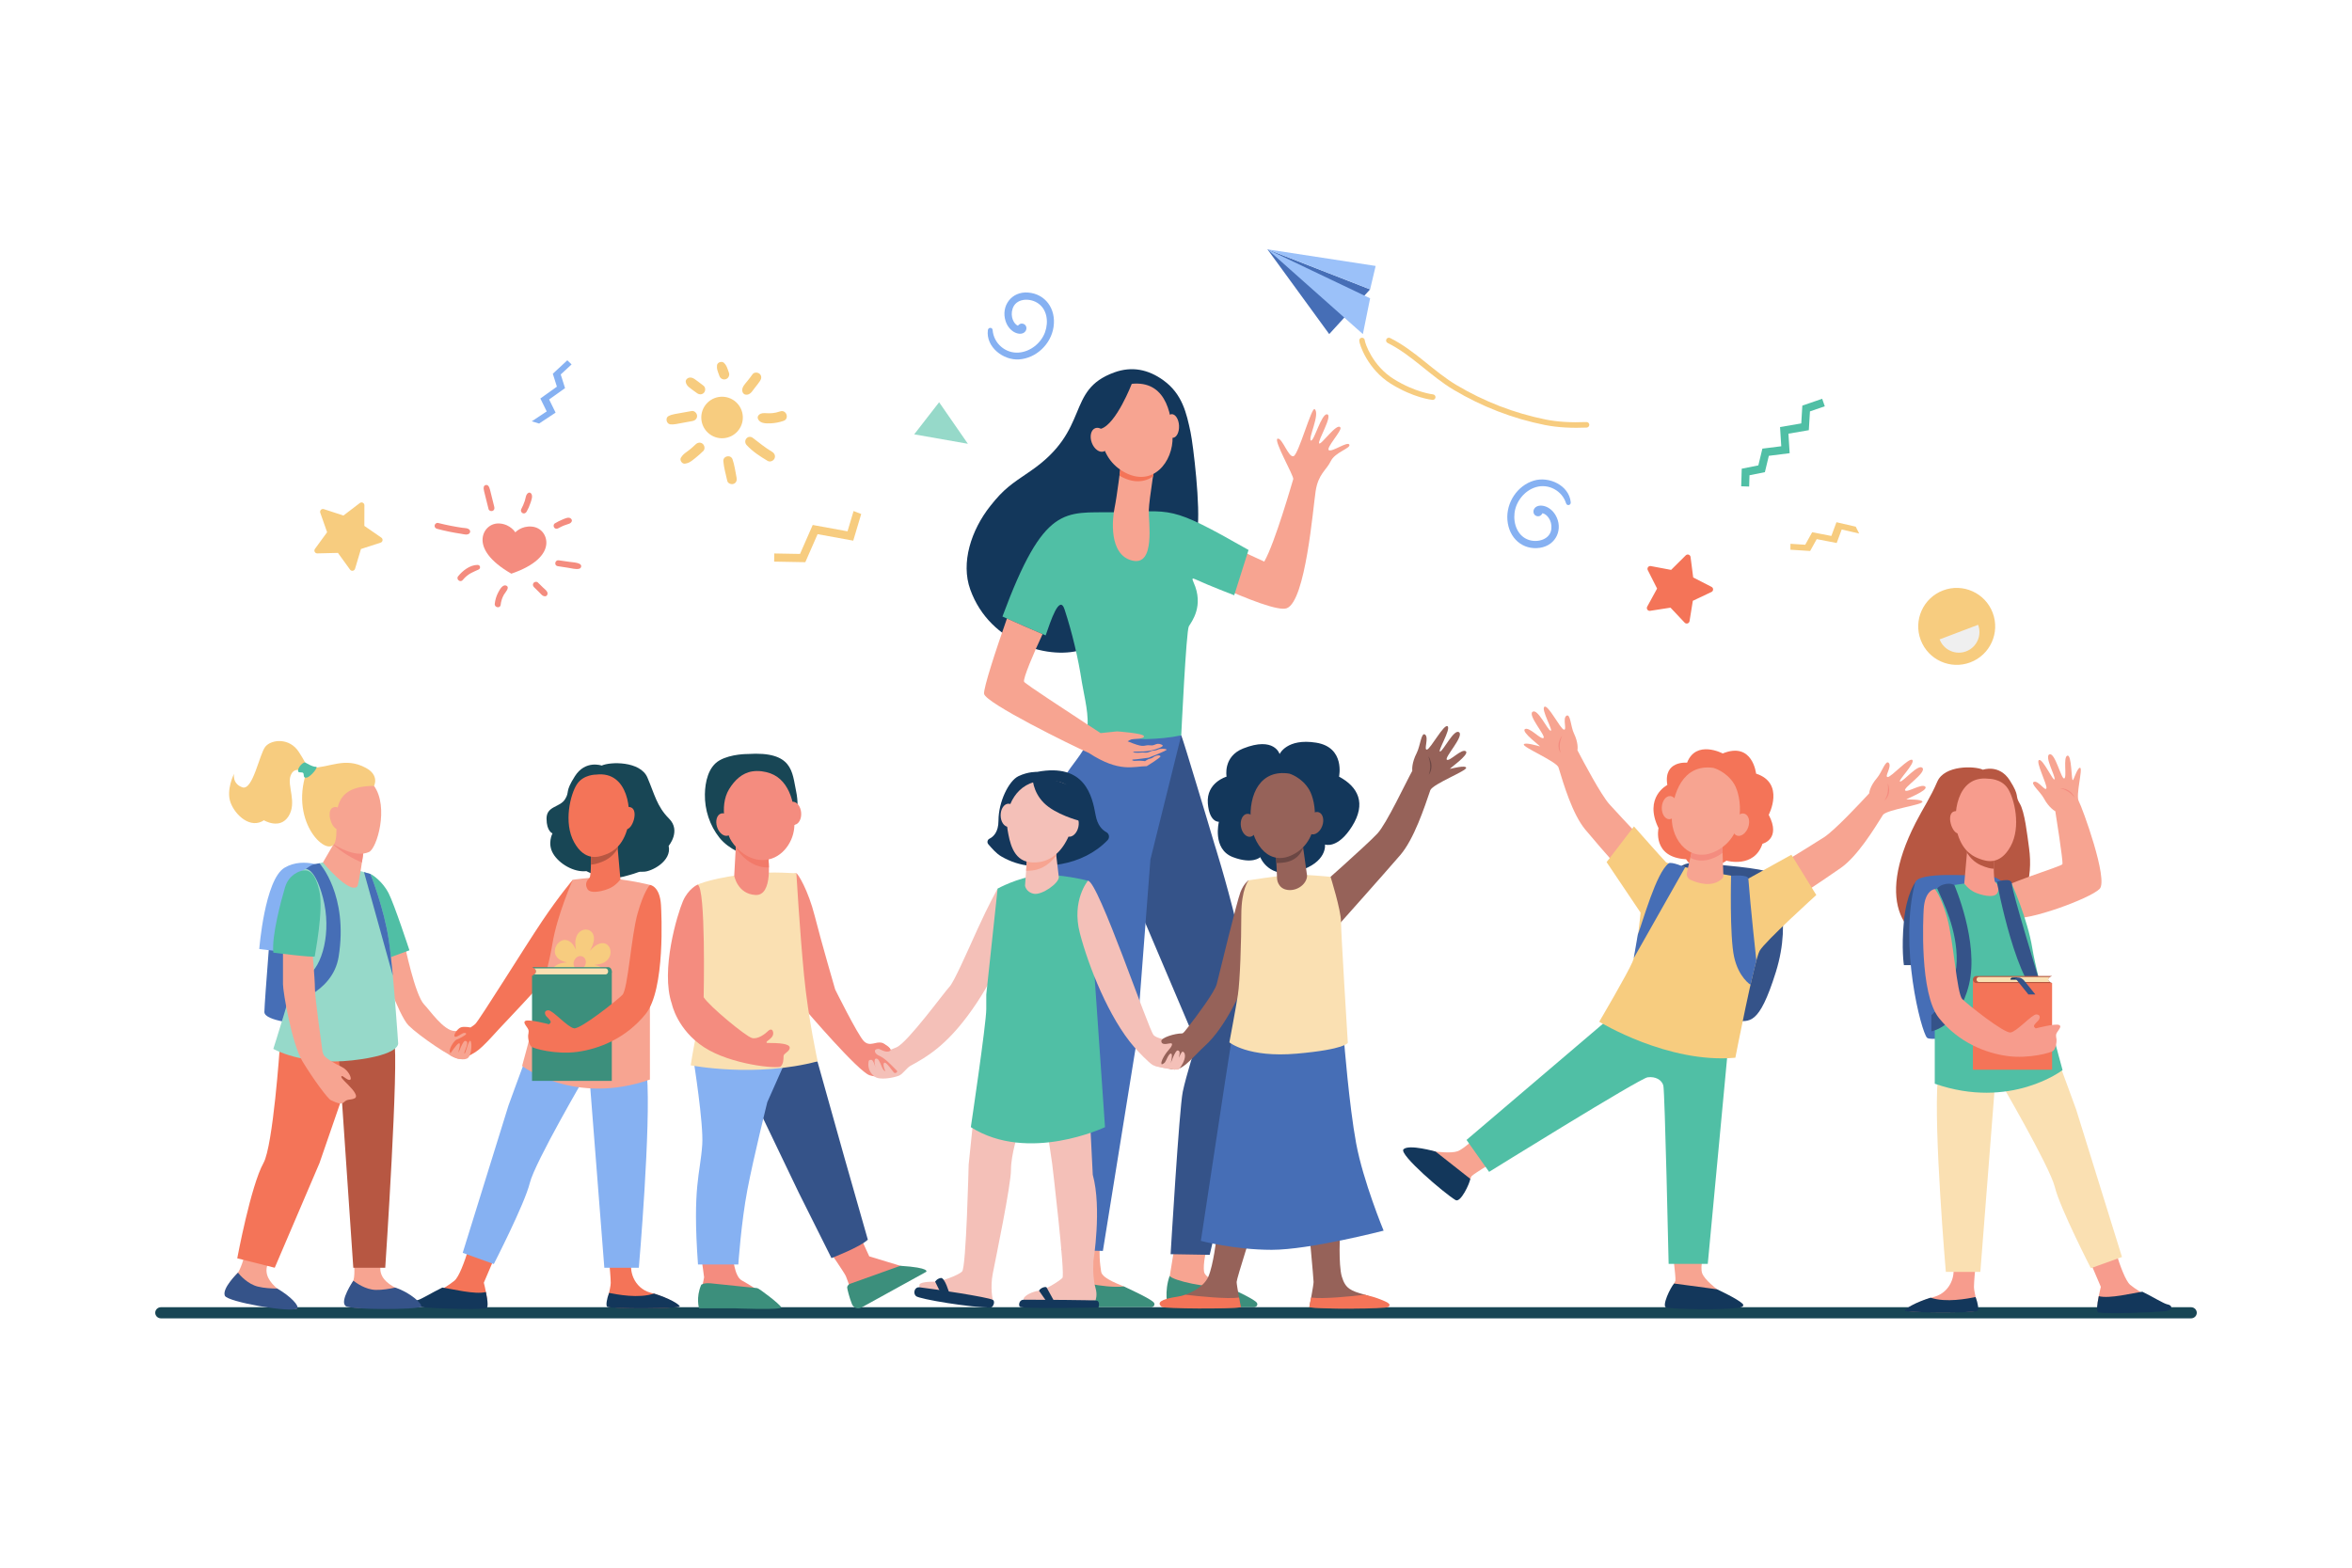 <?xml version="1.0" encoding="UTF-8"?> <svg xmlns="http://www.w3.org/2000/svg" xmlns:xlink="http://www.w3.org/1999/xlink" version="1.1" id="Layer_1" x="0px" y="0px" viewBox="0 0 3000 2000" style="enable-background:new 0 0 3000 2000;" xml:space="preserve"> <rect style="fill:#FFFFFF;" width="3000" height="2000"></rect> <g> <path style="fill:#B75742;" d="M2529.303,981.991c0,0,20.74-7.516,34.143,13.494c13.403,21.011,6.158,19.02,12.679,29.525 c6.521,10.505,9.656,40.367,11.91,56.513c22.988,164.653-251.995,177.996-144.614-31.878 c10.071-19.686,18.592-31.518,27.648-52.529C2480.125,976.105,2518.434,976.92,2529.303,981.991z"></path> <path style="fill:#355389;" d="M2470.473,1135.808l-27.732-9.686c0,0-11.008,14.064-14.309,49.256c-3.3,35.191,0,55.881,0,55.881 h31.367L2470.473,1135.808z"></path> <path style="fill:#466EB6;" d="M2526.031,1116.917c-9.405,0.972-79.39-5.679-83.291,9.205 c-20.962,79.997,7.865,190.44,15.232,197.808c7.368,7.368,127.639-16.625,127.639-16.625S2604.479,1108.828,2526.031,1116.917z"></path> <g> <path style="fill:#F7A491;" d="M2621.549,1034.913c0,0-7.726-3.681-14.753-16.698c-4.509-8.352-17.91-19.056-12.332-20.787 c5.578-1.73,14.128,12.388,15.728,8.344c1.601-4.043-14.36-34.609-9.304-36.179c5.056-1.568,18.288,28.165,19.72,24.547 c1.432-3.618-13.512-29.598-6.367-31.816c7.147-2.217,14.865,31.979,18.7,30.789c3.835-1.189-1.75-27.28,4.002-29.065 c5.751-1.785,4.94,32.264,7.008,31.282c1.116-0.529,6.222-17.021,9.346-15.784c3.532,1.398-6.004,35.25-1.771,42.711 c4.232,7.46,38.121,100.223,26.536,111.807c-12.624,12.626-92.961,41.58-109.773,36.601 c-16.812-4.979-26.442-21.593-22.398-31.809c4.043-10.216,83.466-33.166,84.734-36.372 C2631.893,1099.279,2621.549,1034.913,2621.549,1034.913z"></path> <path style="fill:#F48C7F;" d="M2627.991,1005.613c2.429-0.104,4.818,0.44,7.119,1.286c0.336,0.236,7.954,2.465,11.231,10.879 C2642.724,1013.475,2638.697,1008.711,2627.991,1005.613z"></path> </g> <g> <g> <path style="fill:#F7A491;" d="M1535.763,1622.38c-1.333-9.549,1.661-25.975,9.135-51.672 c-14.804,0.034-27.251-6.521-42.381-6.291c-4.133,24.166-10.533,63.846-10.533,63.846l-0.685,31.369l105.35,0.791 c0,0-0.878,0.451-31.936-19.173C1562.415,1639.799,1537.05,1631.605,1535.763,1622.38z"></path> <path style="fill:#3C8F7C;" d="M1490.794,1667.693h108.753c4.022-0.362,5.003-3.644,3.607-5.667 c-2.871-4.164-24.081-14.164-38.343-20.799c-25.015,2.631-68.978-7.665-72.926-13.459 C1485.025,1646.959,1488.558,1667.198,1490.794,1667.693z"></path> </g> <g> <path style="fill:#F7A491;" d="M1404.526,1622.38c-1.332-9.549-3.599-21.507-0.276-53.348 c-14.805,0.033-28.893-2.744-44.022-2.515c0,24.86,0.521,61.745,0.521,61.745l-0.686,31.369l105.35,0.791 c0,0-0.877,0.451-31.937-19.173C1431.18,1639.799,1405.814,1631.605,1404.526,1622.38z"></path> <path style="fill:#3C8F7C;" d="M1359.558,1667.693h108.753c4.023-0.362,5.003-3.644,3.608-5.667 c-2.872-4.164-24.083-14.164-38.343-20.799c-25.014,2.631-68.978-7.665-72.926-13.459 C1353.79,1646.959,1357.322,1667.198,1359.558,1667.693z"></path> </g> <path style="fill:#F7A491;" d="M1481.086,712.648l39.626-41.808c0,0,42.418,23.327,91.864,45.615 c13.593-23.659,35.778-101.483,36.972-105.196c1.195-3.724-25.985-50.474-19.905-51.646c6.08-1.172,13.975,24.966,20.402,22.317 c6.426-2.648,22.952-63.289,26.82-59.98c7.237,6.193-8.692,37.717-4.878,40.014s13.491-34.943,20.859-33.355 c7.368,1.588-12.44,33.903-10.269,37.009c2.174,3.107,22.877-27.21,27.155-20.188c2.323,3.812-19.097,26.398-14.692,28.924 c4.407,2.527,23.711-11.698,26.016-7.09c2.305,4.608-18.014,9.41-23.654,21.072c-5.641,11.663-15.897,16.201-19.301,38.25 c-3.396,22.027-12.707,139.89-36.731,149.353C1620.393,784.201,1481.086,712.648,1481.086,712.648z"></path> <path style="fill:#355389;" d="M1506.688,938.144l-32.135,17.924l-65.321,99.876l116.818,274.955c0,0-13.156,41.349-17.442,62.007 c-4.486,21.614-15.484,207.129-15.484,207.129l49.836,0.838c0,0,47.337-197.493,55.354-261.595 c9.734-77.841-49.539-263.224-49.539-263.224c-11.054-37.823-34.885-115.634-34.885-115.634S1508.06,941.462,1506.688,938.144z"></path> <path style="fill:#466EB6;" d="M1394.835,900.632c0,0,3.322,23.494-9.967,50.292c-8.101,16.337-22.096,29.146-32.117,49.159 c-18.964,37.872-29.262,91.67-22.149,126.247c0,0,39.21,149.731,37.653,204.453c-0.574,20.178-7.496,56.536-11.926,81.114 c-3.916,21.729-2.541,182.925-2.541,182.925l52.952,1.024l42.617-264.389l18.018-235.014l39.308-158.293L1394.835,900.632z"></path> <path style="fill:#13375B;" d="M1518.559,551.343c-5.14-24.27-10.443-48.628-34.56-66.109 c-19.516-14.147-40.488-18.19-62.722-10.126c-62.995,22.848-29.112,72.84-107.287,126.124 c-24.291,16.557-33.511,22.33-50.944,44.394c-24.401,30.882-37.737,72.32-25.472,106.432 c25.366,70.548,103.963,90.93,145.08,75.971c76.53-27.841,140.288-124.898,144.524-151.383 C1531.714,648.299,1521.867,566.967,1518.559,551.343z"></path> <path style="fill:#50BFA5;" d="M1524.396,738.913c17.732,8.197,49.85,20.505,49.85,20.505l18.273-57.792 c-103.278-58.75-95.176-49.271-172.693-48.116c-61.925,0.883-87.879-10.942-141.205,133.014c0,0,40.594,18.238,55.129,24.092 c6.251-17.795,17.548-53.285,24.135-33.052c9.952,30.567,17.242,61.426,22.129,93.194c3.104,18.832,9.86,42.938,6.309,62.125 c0,0,42.174,8.684,74.388,10.097c0.091,0.004,0.185,0.011,0.276-0.005c15.566-0.396,31.507-1.769,45.702-4.83 c0,0,6.314-133.54,9.691-139.113c3.737-6.171,19.518-26.105,6.091-55.919C1520.099,737.842,1520.738,737.222,1524.396,738.913z"></path> <path style="fill:#F7A491;" d="M1429.531,594.068c0,0-4.932,39.826-7.839,53.651c-3.042,14.468-7.619,60.029,22.381,67.427 c30.001,7.398,20.729-49.573,21.226-64.284c0.496-14.711,8.997-66.005,8.997-66.005L1429.531,594.068z"></path> <path style="fill:#F47458;" d="M1427.9,606.776c0.306,0.183,0.591,0.38,0.903,0.558c16.579,9.506,31.012,8.006,41.844,0.608 c1.934-12.731,3.649-23.086,3.649-23.086l-44.765,9.212C1429.531,594.068,1428.874,599.375,1427.9,606.776z"></path> <path style="fill:#F7A491;" d="M1438.551,490.356c0,0-17.579,4.943-27.716,22.401c-10.137,17.458-15.194,67.597,22.121,88.991 c37.315,21.395,63.801-12.883,62.672-44.951C1494.5,524.729,1485.565,482.309,1438.551,490.356z"></path> <path style="fill:#F7A491;" d="M1503.872,543.036c0.415,8.335-3.151,15.29-7.964,15.533c-4.813,0.243-9.05-6.316-9.465-14.651 c-0.414-8.335,3.152-15.289,7.966-15.533C1499.221,528.141,1503.458,534.701,1503.872,543.036z"></path> <path style="fill:#13375B;" d="M1443.834,489.036c0,0-20.116,52.441-39.803,58.03c-19.687,5.589-18.115,31.384-18.115,31.384 s-2.52-59.624,15.463-74.239C1419.362,489.595,1443.834,489.036,1443.834,489.036z"></path> <path style="fill:#F7A491;" d="M1412.474,557.327c3.037,8.197,1.045,16.52-4.447,18.59c-5.492,2.07-12.406-2.896-15.442-11.093 c-3.036-8.198-1.044-16.521,4.447-18.591C1402.525,544.163,1409.438,549.13,1412.474,557.327z"></path> <path style="fill:#F7A491;" d="M1446.866,970.704c0.731,0.099,4.02-0.333,6.711-0.266c3.721,0.066,6.978,0.631,6.978,0.631 s1.462-1.262,4.252-2.559c1.164-0.531,3.057-0.731,4.353-1.329c1.328-0.631,2.458-1.761,3.72-2.326 c3.29-1.429,6.313-1.761,7.31-0.033c0.831,1.428-17.477,12.625-17.477,12.625c-16.944,0.1-34.686,8.738-73.957-16.878 c-22.426-9.801-131.335-63.591-133.528-75.32c-1.229-6.577,15.482-57.51,29.138-96.183c10.531,4.718,32.924,14.685,45.45,19.934 c-11.495,24.353-25.051,56.648-23.623,60.601c0.366,1.03,1.729,2.891,75.353,51.099c1.861,1.196,3.754,2.459,5.682,3.721 c5.184,3.389,10.731,7.011,16.612,10.831l20.998-2.192c0,0,33.257,2.293,34.254,6.08c0.432,1.728-2.325,2.592-5.715,3.09h-0.1 c-0.498,0.066-0.997,0.132-1.495,0.199c-0.034,0-0.067,0-0.067,0c-3.654,0.432-7.509,0.498-8.439,0.831 c-1.063,0.365-3.188,1.196-5.017,2.458c20.732,8.472,19.138,5.45,26.016,5.018c1.727-0.134,3.554,0.365,5.183,0.233 c2.791-0.233,5.017-1.894,7.176-2.027c3.157-0.166,5.715,1.295,6.28,1.893c0.73,0.732-0.632,1.795-3.29,2.991 c-16.014,6.944-29.271,4.286-33.523,5.315c-2.858,0.698,2.359,1.761,10.498,0.897c2.027-0.199,4.685,0.532,7.376-0.099 c1.794-0.399,3.422-1.562,5.184-1.994c1.627-0.398,3.289-0.365,4.651-0.631c1.794-0.332,4.286-1.694,5.714-1.86 c5.316-0.599,7.908,0.331,8.505,0.83c1.229,1.097-22.924,10.366-22.924,10.366s-16.646,2.393-20.367,2.393 C1444.74,969.043,1442.514,970.039,1446.866,970.704z"></path> </g> <g> <path style="fill:#184655;" d="M2794.646,1667.693H205.355c-4.065,0-7.361,3.183-7.361,7.11l0,0c0,3.928,3.295,7.11,7.361,7.11 h2589.292c4.064,0,7.359-3.182,7.359-7.11l0,0C2802.006,1670.876,2798.711,1667.693,2794.646,1667.693z"></path> </g> <g> <path style="fill:#466EB6;" d="M348.362,1141.818c0,0-11.134,137.343-11.134,149.272c0,11.928,47.391,15.305,47.391,15.305 l14.489-140.94L348.362,1141.818z"></path> <path style="fill:#86B1F2;" d="M419.046,1108.387c0,0-30.748-16.465-56.098-1.376c-25.348,15.09-32.25,103.729-32.25,103.729 l81.201,9.73L419.046,1108.387z"></path> <path style="fill:#F47458;" d="M606.815,1560.517c0,0-15.539,63.369-27.12,73.319c-11.581,9.948-49.346,28.981-39.463,31.029 c9.881,2.047,83.015,3.748,81.009-8.451c-2.004-12.198-4.109-19.975-4.109-19.975l19.345-45.263L606.815,1560.517z"></path> <path style="fill:#13375B;" d="M535.315,1667.464c17.836,1.774,69.913,3.649,85.086,1.71c0,0,2.845-0.56,0.84-12.759 c-0.49-2.981-0.986-5.699-1.456-8.104c-13.76,3.616-43.73-4.08-55.603-5.656c-12.897,6.176-27.434,15.396-32.124,16.166 C525.267,1659.938,525.273,1666.465,535.315,1667.464z"></path> <path style="fill:#F47458;" d="M777.354,1613.645c0,0,1.63,16.03,1.63,23.095c0,7.066-6.581,26.99-3.532,30.038 c3.049,3.05,90.158,2.673,90.158-0.196c0-2.867-15.393-11.563-36.314-17.541c-20.92-5.978-28.033-29.147-22.599-42.459 L777.354,1613.645z"></path> <path style="fill:#13375B;" d="M867.015,1666.777c0-2.673-14.284-10.882-32.785-16.534c-19.715,6.66-47.093,1.164-57.357-0.798 c-3.141,8.216-4.145,16.004-2.528,17.618C777.393,1670.113,867.015,1669.646,867.015,1666.777z"></path> <path style="fill:#86B1F2;" d="M682.804,1345.752l-15.622,13.857c0,0-17.587,47.617-18.611,50.76 c-1.424,4.373-58.394,187.955-58.394,187.955l39.689,14.282c0,0,39.353-76.666,45.874-103.291 c6.521-26.627,71.728-138.023,71.728-138.023L682.804,1345.752z"></path> <path style="fill:#86B1F2;" d="M751.815,1374.009l19.019,243.318h44.015c0,0,15.758-182.097,10.325-246.036L751.815,1374.009z"></path> <path style="fill:#F7A491;" d="M515.981,1204.469c0,0,13.375,65.388,25.114,77.128c6.683,6.682,24.893,33.725,38.904,33.725 c11.151,0,17.792,0.814,19.665,0.814c4.347,0-0.544,26.627-4.619,30.702c0,0-1.359,4.076-9.51,4.076 c-8.151,0-51.351-29.615-64.392-42.657c-13.042-13.041-37.223-84.226-37.223-84.226L515.981,1204.469z"></path> <path style="fill:#F47458;" d="M730.622,1122.415c0,0-16.845,19.563-39.124,52.71c-22.279,33.147-79.219,125.177-85.313,131.27 c-1.475,1.475-6.093,4.443-6.093,4.443s-7.995-1.721-12.297-0.136c-4.205,1.55-9.866,9.691-7.873,11.685 c1.992,1.991,9.678-4.664,12.026-4.593c2.35,0.071,2.555,0.064,2.555,1.331c0,1.268-9.51,6.521-12.227,7.246 s-9.878,11.728-8.513,15.396c1.364,3.667,1.268,4.891,4.709,4.891c3.441,0,3.985,2.718,6.883,2.718 c2.898,0,3.623-3.623,6.883-2.174c3.261,1.449,4.166,1.086,14.309-5.072c10.144-6.159,29.072-29.072,38.582-38.581 c9.509-9.509,96.362-104.15,96.362-104.15L730.622,1122.415z"></path> <path style="fill:#184655;" d="M767.483,976.696c0,0-20.74-7.518-34.143,13.494c-13.404,21.011-6.159,19.018-12.679,29.525 c-6.521,10.506-23.547,8.332-23.547,24.634c0,16.301,7.607,18.837,7.607,18.837s-6.883,12.68,0.725,25.722 c7.607,13.041,26.578,24.271,42.451,22.46c0,0,23.843,13.072,47.752,6.898c23.91-6.174,15.578-6.174,25.358-6.174 c9.782,0,36.227-13.403,31.879-32.967c0,0,16.115-19.141,0.479-34.776c-15.635-15.636-18.592-31.518-27.648-52.529 C816.66,970.809,778.352,971.623,767.483,976.696z"></path> <path style="fill:#50BFA5;" d="M472.51,1115.013c3.08,1.063,15.673,10.035,23.008,24.163 c7.336,14.128,26.712,73.172,26.712,73.172l-31.89,11.684L472.51,1115.013z"></path> <path style="fill:#F7A491;" d="M312.027,1601.872c0,0-5.252,18.656-9.418,22.823c-4.167,4.165-17.978,20.331-14.581,28.347 c3.396,8.015,87.555,19.494,90.747,16.302c3.192-3.193-14.536-16.71-24.588-24.997c-10.053-8.285-17.253-18.475-13.041-30.838 c4.211-12.361,4.211-11.139,4.211-12.361C345.355,1599.924,312.027,1601.872,312.027,1601.872z"></path> <path style="fill:#355389;" d="M378.774,1669.344c3.809-2.856-8.015-15.624-25.151-25.464c-7.173-0.011-16.739-0.496-24.841-2.521 c-12.685-3.17-22.41-14.159-25.295-17.727c-0.262,0.366-20.663,20.015-16.682,29.41 C290.2,1661.057,371.167,1675.049,378.774,1669.344z"></path> <path style="fill:#F7A491;" d="M451.666,1610.929c0,0,1.554,19.162-1.602,24.137c-3.157,4.976-14.202,24.689-8.046,30.847 c5.551,5.55,82.642,1.982,85.061-1.828c2.419-3.813-10.774-15.194-22.392-21.089c-11.619-5.895-20.868-14.267-19.455-27.251 c1.413-12.982,1.679-11.79,1.413-12.982C486.378,1601.567,451.666,1610.929,451.666,1610.929z"></path> <path style="fill:#355389;" d="M536.654,1667.151c4.02-2.552-13.749-18.624-32.619-24.492c-7.003,1.556-16.444,3.17-24.794,2.96 c-13.07-0.327-24.958-8.929-28.551-11.782c-0.177,0.416-17.738,25.851-9.866,32.341 C446.97,1671.245,530.547,1671.026,536.654,1667.151z"></path> <path style="fill:#F47458;" d="M457.294,1339.593l-49.774,144.221l-57.093,133.514l-47.818-12.013 c0,0,17.257-92.551,33.468-121.621c12.268-21.999,20.833-148.239,20.833-148.239L457.294,1339.593z"></path> <path style="fill:#B75742;" d="M433.393,1363.864l17.245,253.463h40.754c0,0,17.801-265.553,11.28-290.819 c-6.52-25.266-74.417-19.562-74.417-19.562L433.393,1363.864z"></path> <path style="fill:#96D9C9;" d="M472.51,1115.013c0,0-52.523-15.738-60.61-14.722c-8.854,1.113-30.373,12.513-30.373,12.513 s1.322,91.182-2.481,116.963c-3.804,25.78-30.431,108.377-30.431,108.377s37.495,21.735,100.528,14.672 c63.034-7.064,58.687-22.279,58.687-22.279s-5.978-91.291-11.956-131.502C489.898,1158.824,472.51,1115.013,472.51,1115.013z"></path> <path style="fill:#F7A491;" d="M828.977,1128.937c0,0-27.985-7.336-59.776-9.102c-16.459-0.914-38.579,2.58-38.579,2.58 s-20.105,45.102-26.083,82.054c-5.977,36.95-38.581,155.41-38.581,155.41s66.294,51.081,163.019,17.39V1128.937z"></path> <path style="fill:#F47458;" d="M753.626,1088.544c0,0,0.87,28.852-1.839,31.561c-2.71,2.709-6.493,7.202-2.508,14.086 c3.984,6.883,21.283,2.49,29.343-1.449c7.736-3.781,12.729-10.817,12.729-10.817l-4.035-45.697L753.626,1088.544z"></path> <path style="fill:#B75742;" d="M765.128,1100.499c5.555-1.944,15.262-5.697,22.754-17.874l-0.565-6.399l-33.691,12.318 c0,0,0.212,7.039,0.101,14.49C758.447,1102.838,762.478,1101.427,765.128,1100.499z"></path> <path style="fill:#F7CC7F;" d="M298.566,987.093c0,0-2.769,12.825,10.614,17.336c13.382,4.511,21.689-42.573,29.302-51.878 c7.614-9.304,30.688-11.841,42.686,6.737c6.596,10.214,8.659,14.66,9.179,16.593c0.427,1.583-0.182,1.481-0.182,1.481 l-3.618,6.767c0,0-11.61-7.048-15.994,5.822c-4.383,12.871,8.538,33.932-2.538,51.413c-11.076,17.481-31.379,5.116-31.379,5.116 c-16.844,11.319-36.226-5.962-42.454-22.313C287.953,1007.813,298.566,987.093,298.566,987.093z"></path> <path style="fill:#F7A491;" d="M430.653,1052.262l-1.828,18.924l-16.925,29.105c0,0,33.371,40.396,43.676,30.745 c2.301-2.154,8.109-44.915,8.109-44.915L430.653,1052.262z"></path> <path style="fill:#F48C7F;" d="M428.825,1071.186l-3.538,6.461c10.407,9.339,23.753,17.74,36.371,22.575 c1.178-7.847,2.027-14.1,2.027-14.1l-33.031-33.859L428.825,1071.186z"></path> <path style="fill:#F7A491;" d="M465.02,990.111c0,0,8.823,8,12.066,12.52c19.295,26.886,3.666,79.902-6.408,84.311 c-15.253,6.675-35.104-2.302-57.476-17.469c-22.371-15.169-29.44-39.745-8.957-61.108C424.728,987,465.02,990.111,465.02,990.111z "></path> <path style="fill:#F7CC7F;" d="M390.791,985.375l6.096-5.836c23.896,0,42.949-14.406,69.77,0.08 c17.702,9.561,10.428,23.012,10.428,23.012c-65.552,0-41.904,51.662-49.937,72.222 C419.117,1095.409,368.993,1050.95,390.791,985.375z"></path> <path style="fill:#F7A491;" d="M436.646,1043.553c0,0-0.926-16.955-11.322-13.595c-10.398,3.359-2.296,28.907,6.335,28.011 C440.289,1057.073,436.646,1043.553,436.646,1043.553z"></path> <path style="fill:#F47458;" d="M793.252,1043.601c0,0,0.819-16.96,11.236-13.667c10.418,3.294,2.478,28.893-6.158,28.05 C789.693,1057.143,793.252,1043.601,793.252,1043.601z"></path> <path style="fill:#50BFA5;" d="M389.076,972.596c0,0,9.875,6.123,13.856,5.613c3.982-0.51-6.096,12.406-11.438,13.745 c-5.343,1.34-3.461-3.806-4.59-5.567c-1.128-1.763-5.286-0.39-6.246-1.692C378.472,981.727,384.41,973.159,389.076,972.596z"></path> <path style="fill:#F7A491;" d="M573.275,1345.752c0,0,9.137-14.128,12.125-14.807c2.989-0.68-0.679,9.644-0.679,11.547 c0,1.901,5.434-14.535,8.423-14.535c2.988,0,3.396,2.174,2.173,6.384c-1.223,4.213-4.075,9.646-2.717,9.646 c1.359,0,5.231-18.273,7.472-16.03c2.241,2.241,1.38,17.184-2.854,21.419C592.985,1353.608,580.529,1350.963,573.275,1345.752z"></path> <path style="fill:#F7CC7F;" d="M735.722,1236.298c3.706,1.935,8.382-0.553,10.273-4.127c2.618-4.945,0.967-10.028-2.74-11.768 c-3.87-1.816-8.325-0.073-10.689,4.629C730.374,1229.391,731.863,1234.675,735.722,1236.298z M710.273,1205.146 c1.529-1.614,5.976-7.961,13.548-5.444c6.556,2.177,9.14,8.934,10.998,11.983c-0.532-3.074-1.774-8.374-0.322-14.382 c3.865-15.99,23.435-14.55,23.084,0.278c-0.138,5.821-2.234,9.375-5.183,15.618c1.203-1.316,4.805-5.679,9.757-8.229 c14.443-7.438,22.206,10.695,11.985,20.322c-5.283,4.978-12.004,5.109-16.107,5.589c3.559,0.999,5.689,1.298,9.174,3.508 c18.05,11.445-7.065,42.33-20.634,12.592c-0.017-0.036-0.089-0.036-0.132-0.054c0.621,4.211,1.817,9.366,0.083,15.323 c-4.697,16.135-26.164,13.299-22.441-4.967c1.164-5.71,4.959-11.766,5.189-12.229c-2.585,2.76-6.402,7.342-11.922,9.5 c-14.214,5.558-20.992-14.515-7.896-22.976c5.861-3.789,11.679-3.238,13.735-3.787c-4.859-1.173-9.433-2.533-12.75-6.606 c-4.49-5.509-2.079-10.943-2.222-11.687C708.903,1208.048,709.588,1206.597,710.273,1205.146z"></path> <path style="fill:#F47458;" d="M760.509,988.198c0,0-16.301-0.362-24.634,12.317c-8.332,12.679-17.389,48.904-3.623,73.901 c13.766,24.997,31.336,18.839,38.582,16.302c7.245-2.535,21.555-8.15,28.8-31.517 C806.879,1035.835,801.627,983.307,760.509,988.198z"></path> <path style="fill:#466EB6;" d="M389.951,1108.585c0,0,11.813-1.786,21.948,36.564c11.486,43.458-0.881,88.47-19.884,99.871 c-19.002,11.401-26.831,9.205-26.831,9.205l2.983,26.801c0,0,56.141-12.567,63.787-60.555 c12.531-78.652-24.435-119.16-24.435-119.16s-6.952,1.114-9.111,1.993C396.101,1104.244,389.951,1108.585,389.951,1108.585z"></path> <path style="fill:#F7A491;" d="M360.932,1199.397c0,0,0,46.369,0,56.149c0,9.781,11.23,76.003,24.996,98.682 c13.766,22.677,32.426,47.975,36.288,49.424c3.862,1.449,12.256,6.763,16.603,2.415c4.347-4.346,7.788-2.354,13.222-4.709 c5.435-2.354-0.725-10.143-8.332-17.751c-7.608-7.607-9.238-9.418-7.97-10.687c1.268-1.267,7.426,5.797,10.687,4.709 c3.26-1.086-1.992-12.497-10.506-16.483c-8.513-3.984-22.098-11.772-23.365-15.939c-1.269-4.166-1.269-3.079-1.269-4.166 c0-1.087-9.599-66.837-9.599-79.698c0-12.86-3.804-54.701-3.804-54.701L360.932,1199.397z"></path> <path style="fill:#50BFA5;" d="M386.612,1110.569c-4.94,0.617-18.344,5.507-23.054,21.447 c-4.709,15.939-17.116,61.223-14.943,83.319c0,0,52.891,6.884,52.891,4.71c0-2.173,11.57-58.867,5.796-83.682 C402.266,1114.716,395.199,1109.499,386.612,1110.569z"></path> <path style="fill:#466EB6;" d="M464.286,1112.601l36.768,132.142v-0.001c-1.621-17.258-3.4-33.743-5.179-45.708 c-5.977-40.21-23.365-84.021-23.365-84.021S469.274,1114.043,464.286,1112.601z"></path> <g> <polygon style="fill:#3C8F7C;" points="678.621,1378.961 780.364,1378.961 780.364,1239.276 678.621,1244.723 "></polygon> <g> <path style="fill:#3C8F7C;" d="M678.621,1233.829h97.221c2.497,0,4.522,2.439,4.522,5.447l0,0c0,3.008-2.025,5.446-4.522,5.446 h-97.221l0.083-0.036C685.422,1241.648,685.385,1236.846,678.621,1233.829z"></path> <path style="fill:#FAE0B2;" d="M681.401,1235.441h91.095c1.758,0,3.183,1.717,3.183,3.835l0,0c0,2.117-1.425,3.834-3.183,3.834 h-91.093C684.489,1240.736,684.484,1237.813,681.401,1235.441z"></path> </g> </g> <path style="fill:#F47458;" d="M828.977,1128.937c0,0-7.619,7.634-15.77,36.583c-8.15,28.95-12.306,96.729-19.369,103.794 c-7.065,7.066-53.253,43.835-61.586,42.567c-8.331-1.269-26.989-23.004-32.785-23.004c-5.796,0-5.072,5.254-2.173,8.15 c2.897,2.899,6.429,6.25,4.709,7.971c-1.721,1.721-1.721,1.721-1.721,1.721s-25.811-6.793-30.158-4.256 c-4.347,2.535,4.167,8.513,4.167,12.859c0,4.348-1.064,4.27-0.544,9.057c0.521,4.787,1.721,8.604,3.985,10.867 c2.264,2.265,30.792,10.507,58.686,6.703c27.894-3.805,61.947-17.207,87.124-48.363c25.177-31.153,20.134-129.072,19.563-138.838 C841.656,1130.023,828.977,1128.937,828.977,1128.937z"></path> </g> <polygon style="fill:#50BFA5;" points="2221.605,597.941 2242.779,593.729 2247.936,572.349 2272.01,569.307 2270.467,544.821 2297.537,540.18 2298.897,517.466 2324.198,508.746 2327.533,518.321 2308.615,524.843 2307.18,548.81 2281.157,553.271 2282.727,578.167 2256.16,581.524 2251.126,602.402 2231.5,606.308 2231.067,620.718 2220.93,620.383 "></polygon> <path style="fill:#F47458;" d="M2101.019,773.956l12.619-23.098l-11.874-23.49c-1.354-2.676,0.949-5.74,3.896-5.186l25.865,4.863 l18.672-18.552c2.127-2.112,5.752-0.87,6.137,2.104l3.367,26.103l23.414,12.024c2.666,1.371,2.604,5.203-0.104,6.486l-23.786,11.27 l-4.199,25.982c-0.479,2.96-4.143,4.085-6.201,1.906l-18.068-19.139l-26.008,4.034 C2101.785,779.724,2099.582,776.587,2101.019,773.956z"></path> <path style="fill:#F7CC7F;" d="M401.717,700.251l15.509-21.266l-8.725-24.831c-0.994-2.828,1.688-5.568,4.537-4.637l25.017,8.179 l20.92-15.971c2.383-1.819,5.817-0.117,5.812,2.881l-0.048,26.32l21.655,14.96c2.466,1.705,1.908,5.498-0.945,6.419l-25.046,8.087 l-7.537,25.218c-0.858,2.872-4.637,3.513-6.395,1.084l-15.432-21.321l-26.314,0.625 C401.728,706.07,399.951,702.674,401.717,700.251z"></path> <g> <path style="fill:#F7CC7F;" d="M894.56,534.459c-1.013-14.599,10-27.255,24.599-28.27c14.6-1.013,27.256,10.001,28.27,24.6 c1.013,14.6-10,27.255-24.6,28.269C908.231,560.072,895.574,549.059,894.56,534.459z"></path> <g> <path style="fill:#F7CC7F;" d="M939.496,609.285c-1.582-7.688-2.539-15.916-5.161-23.324c-2.256-6.372-12.198-4.425-11.694,2.417 c0.617,8.379,3.234,16.875,4.99,25.082c0.711,3.324,5.108,4.868,8.02,3.846C939.209,616.057,940.183,612.626,939.496,609.285 L939.496,609.285z"></path> </g> <g> <path style="fill:#F7CC7F;" d="M984.907,576.458c-8.783-5.177-16.437-11.594-24.541-17.717 c-6.331-4.783-13.155,3.449-7.949,9.134c7.478,8.166,17.295,14.545,26.773,20.132c3,1.768,7.169,0.04,8.634-2.916 C989.465,581.777,987.913,578.23,984.907,576.458L984.907,576.458z"></path> </g> <g> <path style="fill:#F7CC7F;" d="M968.274,529.024c-1.987,1.595-2.385,3.886-1.157,6.113c2.971,5.387,10.51,5.12,15.864,4.938 c5.586-0.19,11.174-1.326,16.457-3.129c7.808-2.666,3.576-14.785-4.261-12.109C979.849,530.07,974.046,524.39,968.274,529.024z"></path> </g> <g> <path style="fill:#F7CC7F;" d="M959.836,477.5c-7.712,11.283-14.014,15.093-13.033,21.304c0.573,3.631,3.444,5.364,6.949,4.569 c4.143-0.939,6.399-5.331,8.882-8.415c2.381-2.956,4.718-5.919,6.844-9.068c1.93-2.857,2.201-6.556-0.627-9.016 C966.483,474.812,961.795,474.635,959.836,477.5L959.836,477.5z"></path> </g> <g> <path style="fill:#F7CC7F;" d="M929.79,475.545c-2.466-6.839-3.006-9.327-6.205-12.504c-2.78-2.762-8.648-1-9.037,3.07 c-0.453,4.746,0.541,6.508,3.133,13.695c1.175,3.26,4.896,5.078,8.185,3.924C929.126,482.586,930.97,478.817,929.79,475.545 L929.79,475.545z"></path> </g> <g> <path style="fill:#F7CC7F;" d="M897.337,492.094c-11.118-8.447-13.379-10.826-17.746-10.365c-2.561,0.27-5.436,2.729-4.876,5.604 c1.039,5.34,4.144,6.79,14.368,14.247c2.741,2,6.507,2.101,8.87-0.616C900.07,498.53,900.052,494.156,897.337,492.094 L897.337,492.094z"></path> </g> <g> <path style="fill:#F7CC7F;" d="M852.679,530.81c-4.381,2.324-2.621,9.899,2.124,10.519c4.549,0.595,6.305-0.136,28.376-4.166 c3.409-0.622,6.216-3.111,5.956-6.846c-0.22-3.169-3.413-6.576-6.845-5.957C859.368,528.496,857.074,528.478,852.679,530.81z"></path> </g> <g> <path style="fill:#F7CC7F;" d="M887.258,566.915c-12.097,11.708-13.869,9.64-18.646,16.798c-2.185,3.274,1.419,8.492,5.222,7.794 c4.881-0.896,6.192-1.718,12.555-6.759c3.697-2.93,7.232-6.07,10.628-9.341c2.518-2.425,1.839-6.974-0.633-9.126 C893.559,563.823,889.776,564.479,887.258,566.915L887.258,566.915z"></path> </g> </g> <polygon style="fill:#86B1F2;" points="687.633,540.346 708.672,526.403 700.432,509.633 720.713,495.155 715.218,477.724 729.048,464.9 723.62,459.64 705.123,476.792 710.33,493.31 689.232,508.372 697.337,524.866 678.27,537.5 "></polygon> <polygon style="fill:#F7CC7F;" points="2367.013,671.914 2342.42,666.233 2335.916,683.75 2311.456,678.989 2302.583,694.967 2283.762,693.748 2283.679,701.307 2308.852,702.936 2317.258,687.793 2342.705,692.747 2349.102,675.518 2371.388,680.667 "></polygon> <g> <path style="fill:#F48C7F;" d="M657.294,679.162c0,0,7.717-8.643,21.193-7.342c12.015,1.16,19.374,11.51,18.3,22.63 c-1.244,12.873-14.001,27.015-44.582,37.424c-28.025-16.068-37.842-32.389-36.599-45.262c1.074-11.121,10.276-19.872,22.29-18.711 C651.372,669.202,657.294,679.162,657.294,679.162z"></path> <g> <path style="fill:#F48C7F;" d="M557.475,674.652c11.488,3.023,20.877,4.87,30.19,6.246c3.07,0.454,8.262,2.149,10.778-0.17 c1.308-1.206,1.728-2.845,0.699-4.421c-1.885-2.886-6.658-2.567-9.752-3.026c-9.432-1.402-20.037-3.434-30.636-6.109 c-1.987-0.501-4.052,1.192-4.38,3.101C554.002,672.443,555.487,674.129,557.475,674.652L557.475,674.652z"></path> </g> <g> <path style="fill:#F48C7F;" d="M711.304,722.294c4.5,0.746,9.013,1.408,13.524,2.084c4.316,0.646,9.303,2.167,13.612,1.306 c3.178-0.636,4.057-4.6,1.051-6.213c-3.886-2.087-9.027-2.092-13.357-2.726c-4.515-0.663-9.026-1.338-13.551-1.93 C707.752,714.181,706.467,721.493,711.304,722.294L711.304,722.294z"></path> </g> <g> <path style="fill:#F48C7F;" d="M590.196,739.971c7.094-8.645,14.43-10.53,20.247-13.376c3.11-1.523,2.181-5.922-1.351-5.9 c-9.677,0.059-18.979,7.313-24.761,14.511C581.287,738.995,587.102,743.742,590.196,739.971L590.196,739.971z"></path> </g> <g> <path style="fill:#F48C7F;" d="M638.583,771.655c0.528-4.686,1.926-9.131,4.301-13.217c1.454-2.5,7.953-9.103,2.866-11.298 c-4.789-2.067-8.72,5.726-10.435,9.009c-2.3,4.399-3.734,9.287-4.243,14.22C630.572,775.225,638.031,776.544,638.583,771.655 L638.583,771.655z"></path> </g> <g> <path style="fill:#F48C7F;" d="M681.136,749.079c2.229,2.202,4.46,4.402,6.69,6.603c2.225,2.197,4.22,5.205,7.625,5.033 c1.914-0.096,2.923-1.848,2.965-3.558c0.077-3.103-3.647-5.514-5.69-7.506c-2.242-2.187-4.483-4.374-6.725-6.56 c-1.492-1.455-4.198-0.951-5.427,0.561C679.156,745.398,679.648,747.61,681.136,749.079L681.136,749.079z"></path> </g> <g> <path style="fill:#F48C7F;" d="M630.486,646.8c-6.067-24.497-5.863-24.584-7.507-26.774c-1.685-2.245-5.515-1.477-5.961,1.393 c-0.442,2.838-0.32,2.378,6.16,28.129c0.515,2.048,3.212,2.963,5.027,2.281C630.373,651.013,630.997,648.855,630.486,646.8 L630.486,646.8z"></path> </g> <g> <path style="fill:#F48C7F;" d="M671.663,652.813c2.083-3.6,3.759-7.379,5.031-11.339c1.182-3.68,3.489-9.162,0.385-12.322 c-0.667-0.679-2.078-0.879-2.923-0.476c-3.534,1.686-3.65,6.922-4.754,10.311c-1.204,3.698-2.806,7.268-4.62,10.704 c-0.953,1.806,0.1,4.194,1.88,5.002C668.673,655.605,670.636,654.583,671.663,652.813L671.663,652.813z"></path> </g> <g> <path style="fill:#F48C7F;" d="M729.152,665.434c0.94-1.653-0.219-3.528-1.637-4.356c-2.919-1.703-7.458,0.688-10.303,1.832 c-3.314,1.331-6.468,2.98-9.523,4.825c-1.762,1.063-1.976,3.759-0.841,5.322c1.329,1.831,3.517,1.846,5.323,0.842 C723.958,667.343,726.833,669.514,729.152,665.434z"></path> </g> </g> <polygon style="fill:#F7CC7F;" points="1042.846,681.461 1027.178,717.218 987.42,716.494 987.609,706.086 1020.429,706.684 1036.616,669.743 1081.019,677.834 1088.751,651.951 1098.477,655.761 1088.324,689.747 "></polygon> <path style="fill:#86B1F2;" d="M1260.036,421.188c-2.736,21.572,19.729,38.694,39.71,37.344 c22.088-1.493,40.825-19.607,44.056-41.312c3.496-23.494-10.62-42.284-32.459-44.005c-21.26-1.677-34.86,17.247-28.72,36.342 c4.403,13.691,16.899,18.794,23.194,15.017c4.906-2.944,4.61-10.368-1.33-11.679c-2.381-0.526-4.834,0.802-6.1,2.63 c-5.2-2.064-10.148-11.532-6.79-21.753c4.29-13.056,20.796-13.804,31.048-7.714c13.049,7.751,15.1,24.441,10.314,37.741 c-5.025,13.965-18.74,24.965-33.671,26.025c-16.914,1.2-31.799-11.765-33.15-28.614 C1265.82,417.229,1260.526,417.326,1260.036,421.188z"></path> <path style="fill:#86B1F2;" d="M2003.5,640.749c-2.108-21.643-27.809-33.364-46.995-27.622 c-21.209,6.347-35.47,28.162-33.813,50.042c1.793,23.686,19.722,38.882,41.399,35.725c21.103-3.074,30.174-24.539,19.958-41.8 c-7.325-12.376-20.643-14.586-25.944-9.507c-4.133,3.958-2.198,11.132,3.884,11.095c2.438-0.015,4.537-1.854,5.366-3.915 c5.527,0.861,12.449,8.998,11.439,19.71c-1.291,13.681-17.223,18.066-28.57,14.398c-14.44-4.669-20.137-20.491-18.416-34.52 c1.809-14.731,12.746-28.495,27.072-32.835c16.229-4.917,33.614,4.43,38.664,20.561 C1998.736,645.89,2003.877,644.623,2003.5,640.749z"></path> <g> <path style="fill:#F7A491;" d="M2134.668,1606.788c0,0,2.354,20.286,2.354,23.729c0,3.44,0,3.44,0,3.44l-1.686,3.501l-0.669,1.391 l12.134,17.026c0,0,48.726,0.725,49.812,0.725c1.088,0-6.52-11.774-6.52-11.774s-16.121-12.137-19.02-20.65 c-2.898-8.514,2.461-26.265,2.461-26.265L2134.668,1606.788z"></path> <path style="fill:#F7A491;" d="M1899.803,1485.397c0,0-17.354,10.77-20.049,12.91c-2.695,2.139-2.695,2.139-2.695,2.139 l-1.694,3.498l-0.673,1.387l-20.88,1.081c0,0-30.862-37.712-31.536-38.563c-0.676-0.85,8.876,1.279,8.876,1.279 s19.479,2.634,27.949-0.39c8.47-3.023,25.605-19.898,25.605-19.898L1899.803,1485.397z"></path> <path style="fill:#50BFA5;" d="M2057.504,1295.059l-186.928,159.214l28.802,40.755c0,0,192.089-119.275,202.143-120.632 c10.053-1.359,18.203,3.26,20.105,10.595c1.901,7.336,6.741,227.444,6.741,227.444h49.906l26.024-277.117L2057.504,1295.059z"></path> <g> <path style="fill:#F7A491;" d="M2326.813,1067.979c13.828-9.066,46.32-43.93,57.323-55.798 c0.118-1.396,1.168-9.458,10.017-19.705c6.252-7.238,10.983-23.752,15.083-19.071c4.1,4.681-6.071,17.799-1.415,17.886 c4.656,0.086,27.772-25.896,31.488-21.654c3.715,4.243-19.758,27.339-15.593,27.416c4.167,0.077,23.221-23.315,28.473-17.317 c5.253,5.998-24.975,25.441-22.156,28.66c2.818,3.218,21.55-9.531,25.777-4.703c4.226,4.826-26.419,16.199-23.968,16.244 c2.449,0.046,20.133-0.433,20.263,2.971c0.149,3.849-44.733,9.84-50.231,16.503l0,0c-11.729,18.673-32.604,52.779-53.742,67.744 c-25.866,18.311-85.647,57.152-85.647,57.152l-29.692-38.362C2232.791,1125.944,2310.411,1078.73,2326.813,1067.979z"></path> <path style="fill:#F48C7F;" d="M2407.822,999.546c1.148,2.268,1.645,4.73,1.806,7.212c-0.089,0.403,1.005,8.423-5.839,14.518 C2406.455,1016.315,2409.392,1010.806,2407.822,999.546z"></path> </g> <g> <path style="fill:#F7A491;" d="M2052.776,1026.011c-10.978-12.366-33.22-54.514-40.739-68.846 c0.252-1.379,1.347-9.437-4.515-21.64c-4.141-8.621-4.392-25.798-9.571-22.352s1.206,18.768-3.311,17.633 c-4.516-1.135-20.035-32.257-24.73-29.134c-4.695,3.123,11.922,31.554,7.88,30.54c-4.04-1.015-16.315-28.577-22.951-24.161 c-6.639,4.416,17.451,31.088,13.89,33.456c-3.561,2.37-18.308-14.834-23.649-11.28c-5.343,3.554,21.263,22.544,18.886,21.947 c-2.377-0.597-19.32-5.682-20.336-2.432c-1.15,3.675,40.604,21.196,44.169,29.063l0,0c6.437,21.091,17.667,59.47,34.156,79.443 c20.179,24.438,67.721,77.56,67.721,77.56l38.692-29.263C2128.367,1106.545,2065.793,1040.677,2052.776,1026.011z"></path> <path style="fill:#F48C7F;" d="M1992.479,938.773c-1.703,1.889-2.824,4.136-3.629,6.49c-0.019,0.411-3.171,7.867,1.841,15.537 C1989.416,955.317,1988.021,949.23,1992.479,938.773z"></path> </g> <path style="fill:#355389;" d="M2135.393,1113.385L2135.393,1113.385c5.63-8.409,15.323-13.172,25.419-12.485 c29.681,2.018,89.868,6.775,95.576,12.485c7.607,7.608,30.431,57.236,8.694,126.792c-21.736,69.554-33.691,62.31-51.442,62.31 s-101.432-39.488-101.432-39.488L2135.393,1113.385z"></path> <path style="fill:#F7CC7F;" d="M2084.131,1054.335l-34.898,45.524l43.322,64.447c0,0-4.075,47.884-10.326,62.829 c-6.249,14.942-42.385,76.346-42.385,76.346s87.76,53.797,173.615,45.918c0,0,24.182-124.438,30.975-136.392 c6.791-11.956,72.271-71.186,72.271-71.186l-31.789-51.356l-54.883,30.435c0,0-100.316-16.211-105.147-21.042 C2120.055,1095.029,2084.131,1054.335,2084.131,1054.335z"></path> <path style="fill:#F47458;" d="M2197.338,961.233c0,0-33.871-17.932-45.463,11.774c0,0-30.43-3.079-25.178,28.438 c0,0-30.612,15.395-11.229,55.063c0,0-8.513,37.314,35.14,39.669c0,0,6.521,13.222,26.445,10.143 c19.924-3.079,24.995-8.332,24.995-8.332s35.32,10.323,46.008-21.555c0,0,24.272-5.797,7.971-36.951 c0,0,21.191-40.393-16.121-52.528C2239.905,986.954,2235.558,945.657,2197.338,961.233z"></path> <path style="fill:#F7A491;" d="M2211.021,1048.736c-2.753,7.681-0.775,15.415,4.415,17.276c5.19,1.859,11.631-2.858,14.384-10.538 c2.752-7.681,0.774-15.415-4.416-17.276C2220.214,1036.339,2213.773,1041.058,2211.021,1048.736z"></path> <path style="fill:#F7A491;" d="M2119.659,1029.882c-0.386,8.15,3.767,14.967,9.275,15.229c5.509,0.259,10.288-6.136,10.673-14.286 c0.385-8.148-3.769-14.967-9.277-15.228C2124.823,1015.337,2120.045,1021.733,2119.659,1029.882z"></path> <path style="fill:#F7A491;" d="M2158.396,1083.86c0,0.532-4.4,19.445-6.735,29.443c-0.871,3.73,1.017,7.544,4.502,9.135 c9.313,4.253,27.628,10.187,40.282-1.282c1.152-1.046,1.772-2.558,1.721-4.113l-1.553-45.137L2158.396,1083.86z"></path> <path style="fill:#F48C7F;" d="M2156.038,1094.45c9.854,4.967,22.251,5.067,36.155-3.083c1.76-1.032,3.416-2.13,4.977-3.287 l-0.557-16.175l-38.217,11.955C2158.396,1084.118,2157.365,1088.678,2156.038,1094.45z"></path> <path style="fill:#F7A491;" d="M2185.499,979.644c0,0,16.679,4.407,26.481,20.635c9.801,16.229,15.212,63.142-19.787,83.661 c-35.002,20.521-60.468-11.26-59.806-41.319C2133.05,1012.56,2146.413,974.133,2185.499,979.644z"></path> <path style="fill:#466EB6;" d="M2128.39,1101.427c-16.112,12.188-32.982,74.63-39.368,90.932l-5.143,29.94l65.573-115.822 C2149.452,1106.476,2131.859,1098.804,2128.39,1101.427z"></path> <path style="fill:#466EB6;" d="M2207.999,1117.229c0,0-1.965,76.939,3.83,103.384c5.797,26.446,20.962,35.688,20.962,35.688 l7.457-30.767c0,0-7.457-67.952-10.215-104.632C2229.615,1115.332,2207.999,1117.229,2207.999,1117.229z"></path> <path style="fill:#13375B;" d="M2125.791,1668.336c-7.438-0.943,5.412-26.743,9.546-30.878l54.757,7.367 c0,0,26.354,12.226,32.604,18.475c1.483,1.484,1.678,4.078-4.755,5.036C2197.277,1671.412,2142.298,1670.427,2125.791,1668.336z"></path> <path style="fill:#13375B;" d="M1856.576,1531.02c6.428,3.863,18.121-21.268,18.788-27.075l-44.213-34.816 c0,0-34.113-9.781-40.996-2.898C1783.904,1472.478,1841.984,1522.253,1856.576,1531.02z"></path> </g> <polygon style="fill:#96D9C9;" points="1197.862,513.171 1166.075,554.115 1234.539,566.15 "></polygon> <g> <polygon style="fill:#466EB6;" points="1616.638,318.084 1695.431,426.221 1747.597,369.163 "></polygon> <polygon style="fill:#9BC1F9;" points="1754.66,339.276 1747.597,369.163 1616.638,318.084 "></polygon> <polygon style="fill:#9BC1F9;" points="1747.597,380.575 1616.638,318.084 1738.359,426.221 "></polygon> <path style="fill:#F7CC7F;" d="M1827.141,510.159c-0.966-0.092-23.985-2.461-53.155-20.624 c-29.285-18.234-40.245-50.057-40.245-55.164c0-1.95,1.581-3.532,3.531-3.532c1.929,0,3.496,1.545,3.531,3.464 c0.315,3.404,9.675,32.273,36.917,49.235c27.654,17.219,49.874,19.566,50.095,19.588c1.939,0.19,3.361,1.915,3.174,3.855 C1830.802,508.921,1829.082,510.344,1827.141,510.159z M1740.804,434.332c0,0.013,0,0.026,0,0.039 C1740.804,434.359,1740.804,434.346,1740.804,434.332z"></path> <path style="fill:#F7CC7F;" d="M1970.274,542.148c-40.822-8.188-79.874-23.262-116.07-44.803 c-29.813-17.741-53.851-44.79-84.262-59.807c-1.75-0.863-2.468-2.982-1.604-4.731c0.864-1.749,2.982-2.467,4.732-1.603 c31.477,15.544,55.328,42.565,84.746,60.07c35.509,21.131,73.812,35.917,113.849,43.948c14.713,2.951,32.151,4.031,51.829,3.212 c1.955-0.079,3.595,1.434,3.675,3.382c0.082,1.949-1.432,3.594-3.382,3.675C2006.314,546.22,1987.499,545.604,1970.274,542.148z"></path> </g> <g> <path style="fill:#F48C7F;" d="M1015.779,1114.17c1.76-0.118,15.074,21.374,23.406,54.338 c8.332,32.967,26.082,93.826,26.082,93.826s28.801,58.145,36.589,65.933c7.789,7.789,15.342-0.264,23.185,2.174 c2.422,0.753,9.896,7.245,9.896,7.245s13.47,29.162,11.478,31.155c-1.993,1.993-22.823,7.607-37.314,2.898 c-14.49-4.709-81.871-83.684-81.871-83.684S972.306,1117.093,1015.779,1114.17z"></path> <path style="fill:#F4C0B8;" d="M1279.003,1140.402l-6.521-6.762c0,0-11.955,21.465-25.721,51.893 c-13.766,30.431-30.25,67.926-35.865,73.54c-5.615,5.616-52.89,70.632-67.2,76.973c-14.309,6.339-9.88,3.561-21.373,2.183 c-8.629-1.034-7.685,5.211-2.069,8.107c1.513,0.782,3.235,1.302,6.677,3.745c6.834,4.852,12.688,11.742,16.975,15.756 c1.659,1.552-1.805,4.395-3.752,2.448c-2.009-2.01-8.82-12.532-11.672-12.532c-2.852,0-0.951,7.199,0.272,9.509 c1.222,2.309-1.495,1.63-3.939-4.075c-2.446-5.704-4.212-11.411-7.744-10.597c-2.847,0.657-1.105,8.547-0.322,11.586 c-0.819-2.892-3.076-10.091-5.247-10.091c-2.717,0-3.94,0.272-3.94,5.639s1.902,11.116,8.151,15.848 c6.249,4.733,23.744,1.573,30.935-1.289c4.914-1.957,9.802-9.937,14.722-12.59c21.978-11.856,44.559-26.009,72.531-63.305 c34.233-45.646,47.586-86.401,47.586-86.401L1279.003,1140.402z"></path> <path style="fill:#F4C0B8;" d="M1266.324,1658.29c0,0-3.623-15.215,0-33.69c3.623-18.476,23.185-112.665,23.185-132.227 c0-19.564,9.418-48.182,9.418-48.182l-57.599-14.491l-5.796,56.151c0,0-3.08,130.959-8.333,136.211 c-5.253,5.253-27.464,13.012-34.416,13.012c-7.78,0-20.105,0.523-20.105,4.443c0,3.919,1.087,6.456,1.087,6.456L1266.324,1658.29z "></path> <path style="fill:#F4C0B8;" d="M1334.908,1435.931l7.128,48.472c0,0,16.951,142.055,13.042,145.963 c-3.908,3.91-21.673,15.354-29.824,16.262c-8.151,0.905-19.624,6.41-19.624,10.756c0,8.786,91.652,1.654,91.652,1.654 s2.898-6.544,0-16.145c-2.898-9.6-2.898-23.184-2.898-25.358c0-2.173,0.181-0.361,0.181-3.803c0-3.443,0-4.528,0-4.528 s11.049-67.743-0.725-110.491l-4.166-82.958L1334.908,1435.931z"></path> <path style="fill:#184655;" d="M953.781,961.929c0,0-21.192-0.251-35.864,8.025c-14.621,8.247-18.548,27.924-18.822,43.307 c-0.354,19.863,6.165,39.859,18.55,55.445c12.404,15.608,34.234,22.623,34.234,22.623l61.433-39.161c0,0,7.306-18.24,2.144-42.692 C1010.294,985.022,1011.652,958.124,953.781,961.929z"></path> <path style="fill:#F48C7F;" d="M1057.298,1595.208c0,0,20.286,29.162,21.735,33.146c1.449,3.984,11.412,30.431,11.412,30.431 l77.887-37.855l-59.592-18.114l-11.955-26.083L1057.298,1595.208z"></path> <path style="fill:#355389;" d="M955.14,1388.766l63.578,132.587l41.841,83.684c0,0,37.132-14.309,46.37-23.546l-30.068-105.419 l-34.234-122.083l-71.966-6.544L955.14,1388.766z"></path> <path style="fill:#F48C7F;" d="M895.185,1608.659c0,0,2.898,19.562,2.898,20.83c0,1.269-4.348,20.106-5.073,25.178 c-0.725,5.07,0,9.057,0,9.057l73.812-17.66c0,0-10.958-7.156-20.74-12.59c-9.781-5.434-11.23-31.336-11.23-31.336 L895.185,1608.659z"></path> <path style="fill:#86B1F2;" d="M884.86,1353.988c0,0,12.643,79.528,10.868,106.144c-2.55,38.21-12.68,52.889-5.435,153.089h51.442 c0,0,3.623-53.829,11.592-95.489c7.97-41.66,25.358-111.577,25.358-111.577l28.619-64.504L884.86,1353.988z"></path> <path style="fill:#F48C7F;" d="M914.625,1054.99c2.482,7.772,8.753,12.713,14.006,11.034c5.253-1.677,7.499-9.336,5.017-17.109 c-2.482-7.772-8.753-12.711-14.006-11.034C914.388,1039.559,912.143,1047.219,914.625,1054.99z"></path> <path style="fill:#F48C7F;" d="M1001.979,1038.398c0.69,8.131,5.705,14.342,11.2,13.876c5.495-0.468,9.389-7.436,8.698-15.566 c-0.691-8.129-5.705-14.34-11.201-13.874C1005.182,1023.301,1001.287,1030.27,1001.979,1038.398z"></path> <g> <path style="fill:#966259;" d="M1757.01,1063.272c11.625-12.583,36.102-64.957,44.378-79.837 c-0.177-1.488-0.839-10.16,5.67-22.86c4.599-8.973,5.769-27.311,10.759-23.332c4.988,3.979-2.213,19.982,2.357,19.03 c4.572-0.952,21.739-33.311,26.261-29.705c4.52,3.607-13.6,33.028-9.511,32.175c4.091-0.852,17.827-29.592,24.219-24.494 c6.392,5.099-19.098,32.21-15.667,34.946c3.429,2.736,19.076-14.797,24.22-10.692c5.144,4.104-22.442,22.863-20.035,22.362 c2.404-0.5,19.596-4.96,20.436-1.429c0.952,3.993-41.685,20.312-45.666,28.512l0,0c-7.561,22.163-20.835,62.522-38.375,82.912 c-21.461,24.95-83.202,94.132-83.202,94.132l-25.649-48.647C1677.203,1136.345,1743.223,1078.192,1757.01,1063.272z"></path> <path style="fill:#6B4744;" d="M1821.905,964.911c1.599,2.116,2.598,4.581,3.273,7.142c-0.002,0.441,2.746,8.587-2.671,16.494 C1824.077,982.762,1825.796,976.339,1821.905,964.911z"></path> </g> <path style="fill:#FAE0B2;" d="M889.711,1128.6c0,0,5.977,154.203,0,183.004c-5.977,28.8-8.721,47.485-8.721,47.485 s82.623,16.091,161.958-5.101c0,0-11.955-53.796-17.389-109.767c-5.434-55.97-9.781-130.052-9.781-130.052 s-30.082-2.243-53.253-0.118C909.856,1118.879,889.711,1128.6,889.711,1128.6z"></path> <path style="fill:#F48C7F;" d="M938.838,1074.955l-2.327,42.192c0,0,3.957,23.287,27.051,24.646 c23.094,1.357,16.302-48.362,16.302-48.362l-1.358-18.476H938.838z"></path> <path style="fill:#F27A6A;" d="M979.122,1106.743c0.556,0,1.109-0.013,1.656-0.039c-0.128-7.529-0.914-13.274-0.914-13.274 l-1.358-18.476h-39.668l-0.349,6.332C943.465,1089.759,958.109,1106.743,979.122,1106.743z"></path> <path style="fill:#3C8F7C;" d="M894.415,1639.136c0,0,2.717-2.718,12.227-1.903c9.51,0.815,57.192,6.113,59.23,6.113 s29.321,20.717,30.543,24.476c1.223,3.759-58.936,1.3-58.936,1.3h-45.803C891.676,1669.121,887.351,1655.437,894.415,1639.136z"></path> <path style="fill:#3C8F7C;" d="M1083.381,1638.136c0,0-2.787,1.875-2.787,4.412c0,1.683,2.837,13.131,6.122,21.277 c1.916,4.752,7.555,6.758,12.042,4.283l82.616-45.549c0,0,6.021-5.217-32.944-7.681L1083.381,1638.136z"></path> <path style="fill:#F48C7F;" d="M889.711,1128.6c0,0-11.734,5.132-18.617,21.071c-6.882,15.94-28.981,88.029-14.128,131.139 c0,0,6.691,32.775,41.107,55.237c34.415,22.46,94.425,27.858,97.821,24.462c3.396-3.396,3.532-9.285,3.532-13.064 c0-3.781,7.88-5.683,7.88-10.846c0-5.162-13.314-6.067-28.619-6.067c0,0-2.717-0.272,0.634-2.807 c3.351-2.537,7.607-5.707,6.883-10.506c-0.725-4.8-3.849-4.574-6.793-1.63c-2.944,2.943-12.679,10.867-20.468,8.604 c-7.789-2.265-53.796-40.03-61.404-51.986C897.54,1272.206,900.579,1131.165,889.711,1128.6z"></path> <path style="fill:#50BFA5;" d="M1272.483,1133.641c0,0,24.793-13.759,51.116-16.845c26.322-3.085,64.083,6.792,64.083,6.792 l21.773,314.396c0,0-97.806,46.458-171.161,0c0,0,19.697-132.009,19.697-150.569c0-18.559,0-18.559,0-18.559L1272.483,1133.641z"></path> <path style="fill:#13375B;" d="M1172.719,1642.257c-2.608-0.296-5.073,1.244-5.953,3.715c-1.015,2.848-0.567,5.394,1.566,7.527 c3.894,3.894,71.864,15.026,95.592,14.503c2.519-0.056,6.113-7.54,2.4-9.712 C1260.521,1654.892,1190.646,1644.284,1172.719,1642.257z"></path> <path style="fill:#13375B;" d="M1192.784,1635.074l5.615,11.441l12.498,3.442c0,0-5.796-20.469-10.868-19.563 C1194.958,1631.3,1192.784,1635.074,1192.784,1635.074z"></path> <path style="fill:#13375B;" d="M1305.62,1658.116c-2.384-0.007-4.528,1.503-5.268,3.77c-0.596,1.826-0.797,3.915,0.568,5.279 c2.898,2.898,100.23,0.905,100.23,0.905s2.353-7.239-1.882-8.694C1396.468,1658.413,1322.549,1658.161,1305.62,1658.116z"></path> <path style="fill:#13375B;" d="M1334.952,1642.525c-0.875-1.588-7.587,0.096-9.697,4.101l8.631,12.401l10.146-0.035 L1334.952,1642.525z"></path> <path style="fill:#966259;" d="M1551.621,1579.678c0,0-3.924,34.054-10.295,48.906c-6.37,14.853-27.381,24.229-45.857,27.873 c-18.476,3.644-12.321,6.551-9.613,9.259c2.707,2.707,82.791,4.535,96.918,1.977c0,0-5.434-27.879-5.434-32.226 c0-4.348,22.099-72.816,22.099-72.816L1551.621,1579.678z"></path> <path style="fill:#F47458;" d="M1582.774,1667.693c0,0-1.106-5.676-2.321-12.307c-15.448,2.074-50.795-1.542-68.503-3.609 c-5.423,2.049-12.008,2.664-17.428,3.732c-18.475,3.644-17.088,8.485-12.457,11.857 C1485.161,1669.618,1568.646,1670.251,1582.774,1667.693z"></path> <path style="fill:#966259;" d="M1709.185,1571.701c0,0-2.167,41.848,2.316,56.883c4.619,15.486,11.234,18.147,29.378,23.193 c17.813,4.952,11.05,12.882,8.343,15.589c-2.708,2.707-65.039,2.885-79.169,0.327c0,0,5.434-27.879,5.434-32.226 c0-4.348-6.598-74.716-6.598-74.716L1709.185,1571.701z"></path> <path style="fill:#F47458;" d="M1670.053,1667.693c0,0,1.107-5.676,2.322-12.307c15.449,2.074,50.795-1.542,68.504-3.609 c6.123,1.485,11.083,2.709,16.48,4.68c17.688,6.459,16.11,8.202,13.402,10.909 C1768.057,1670.073,1684.183,1670.251,1670.053,1667.693z"></path> <path style="fill:#F4C0B8;" d="M1387.682,1123.588c0,0-21.192,24.995-10.325,66.838c10.869,41.841,37.132,108.498,69.556,145.602 c5.25,6.007,17.388,18.686,22.822,22.307c5.433,3.623,28.438,6.158,28.438,6.158s10.144-31.154,7.245-34.053 c-2.898-2.898-27.26-3.169-33.872-9.781C1464.935,1314.049,1400.724,1123.588,1387.682,1123.588z"></path> <path style="fill:#966259;" d="M1592.667,1123.044c0,0-6.103,3.805-10.448,15.035c-4.348,11.229-26.898,103.607-30.158,117.011 c-2.518,10.352-25.389,40.741-36.739,55.381c-3.349,4.316-5.924,7.924-7.548,7.924c-9.963,0-26.499,5.529-26.499,9.653 c0,4.125,3.905,4.566,10.426,3.117c6.521-1.449,1.582,5.615-0.772,7.97c-2.355,2.357-12.384,15.783-8.831,19.337 c3.553,3.552,12.09,6.021,16.076,6.021c2.164,0,6.56-0.24,14.584-6.789c6.755-5.511,16.688-16.783,23.97-23.279 c26.201-23.365,47.756-72.452,51.74-83.683C1592.452,1239.513,1592.667,1123.044,1592.667,1123.044z"></path> <path style="fill:#F4C0B8;" d="M1508.724,1341.762c0,0,2.718,0.271,2.718,5.569c0,5.299-4.619,13.45-7.743,16.574 c-3.125,3.125-31.739-4.476-31.739-4.476s10.41,0.265,13.964-4.147c1.591-1.976,4.596-11.21,7.585-11.21 c2.988,0-0.272,12.498-0.272,12.498s5.708-16.438,8.695-16.438c2.984,0,3.261,2.989,1.902,8.015 C1502.475,1353.174,1506.885,1340.313,1508.724,1341.762z"></path> <path style="fill:#466EB6;" d="M1531.714,1583.064c0,0,42.383,11.41,90.47,11.41c48.088,0,142.634-24.452,142.634-24.452 s-26.081-63.03-35.046-111.391c-8.967-48.358-15.486-131.494-15.486-131.494h-143.479l-8.967,57.553L1531.714,1583.064z"></path> <path style="fill:#FAE0B2;" d="M1592.667,1123.044c0,0-9.362,10.868-9.362,44.559c0,33.691-1.63,84.227-4.346,101.615 c-2.719,17.389-10.87,60.589-10.87,60.589s23.909,19.834,85.857,14.4c61.947-5.434,65.208-13.767,65.208-13.767 s-8.694-140.015-8.694-154.686c0-14.672-13.299-57.117-13.299-57.117s-35.788-3.693-52.09-2.438 C1628.769,1117.452,1592.667,1123.044,1592.667,1123.044z"></path> <path style="fill:#13375B;" d="M1564.515,990.805c0,0-26.069,7.396-23.909,34.151c1.991,24.677,14.127,23.426,14.127,23.426 s-8.874,34.981,17.932,45.125c25.275,9.563,34.779,0,34.779,0s10.965,29.048,48.459,17.834 c37.495-11.215,34.136-33.955,34.136-33.955s15.974,6.283,34.449-23.061c18.475-29.344,7.936-50.479-16.518-63.52 c0,0,8.14-37.359-29.245-43.336c-37.386-5.978-46.554,14.536-46.554,14.536s-6.655-22.898-46.465-7.141 C1559.623,965.188,1564.515,990.805,1564.515,990.805z"></path> <path style="fill:#966259;" d="M1667.805,1046.808c-2.753,7.681-0.777,15.415,4.415,17.274c5.19,1.861,11.631-2.856,14.384-10.538 c2.752-7.679,0.774-15.413-4.416-17.274C1676.997,1034.409,1670.557,1039.127,1667.805,1046.808z"></path> <path style="fill:#966259;" d="M1582.803,1054.429c1.256,8.062,6.693,13.907,12.141,13.058c5.45-0.85,8.847-8.073,7.589-16.135 c-1.257-8.059-6.693-13.907-12.142-13.057C1584.943,1039.143,1581.544,1046.368,1582.803,1054.429z"></path> <path style="fill:#966259;" d="M1627.502,1089.717l1.447,31.697c0,0,0.725,12.318,13.585,13.947 c12.861,1.63,24.634-8.316,24.634-18.295c0-1.267-6.339-44.739-6.339-44.739L1627.502,1089.717z"></path> <path style="fill:#6B4744;" d="M1660.829,1072.327l-33.327,17.39l0.514,11.274c6.03,0.041,14.969-0.438,22.127-4.709 c6.018-3.591,9.373-8.15,12.07-14.438C1661.406,1076.284,1660.829,1072.327,1660.829,1072.327z"></path> <path style="fill:#F48C7F;" d="M1120.255,1337.393c0,0,8.115,5.251,12.937,4.098c4.822-1.158,2.444-3.622,0.181-5.886 c-2.264-2.265-8.332-5.165-8.332-5.165L1120.255,1337.393z"></path> <path style="fill:#F48C7F;" d="M959.789,984.069c-13.158,1.943-22.781,11.259-29.772,22.637 c-13.857,22.551-2.59,55.749,1.214,63.357c3.804,7.608,19.018,27.171,41.569,27.171c22.551,0,38.31-20.649,40.212-40.755 c2.545-26.919-4.662-60.466-30.28-69.823C975.749,984.105,967.478,982.934,959.789,984.069z"></path> <path style="fill:#13375B;" d="M1322.746,984.751c0,0-11.139-0.544-23.637,5.434c-12.499,5.977-25.54,32.853-25.54,56.762 c0,14.552-6.44,20.558-11.482,23.03c-2.708,1.327-3.435,4.839-1.442,7.106c4.927,5.602,10.057,11.754,16.526,15.519 c24.514,14.263,49.206,14.695,76.761,9.643c22.167-4.064,43.084-14.044,58.808-30.401c2.96-3.081,2.153-8.164-1.61-10.186 c-5.204-2.798-11.34-8.814-13.666-21.751C1393.116,1015.725,1384.15,973.067,1322.746,984.751z"></path> <path style="fill:#F4C0B8;" d="M1355.962,1050.724c-1.77,7.965,1.159,15.392,6.542,16.587c5.383,1.197,11.182-4.288,12.952-12.254 c1.77-7.964-1.159-15.39-6.542-16.587C1363.531,1037.274,1357.732,1042.76,1355.962,1050.724z"></path> <ellipse style="fill:#F4C0B8;" cx="1286.304" cy="1040.102" rx="9.985" ry="14.772"></ellipse> <path style="fill:#F4C0B8;" d="M1310.158,1092.615l-2.717,37.313c0,0,1.268,8.513,11.411,10.325 c10.143,1.81,31.699-13.224,31.699-21.193l-5.072-43.109L1310.158,1092.615z"></path> <path style="fill:#F7A491;" d="M1308.833,1110.817c16.02,0.8,28.913-6.422,38.445-19.576l-1.798-15.291l-35.321,16.665 L1308.833,1110.817z"></path> <path style="fill:#F4C0B8;" d="M1285.252,1059.195c2.445,13.856,6.521,38.244,28.256,40.755 c21.736,2.513,38.038-9.238,48.362-30.43c10.324-21.192,7.879-49.177,2.174-63.033c-4.534-11.01-24.103-10.483-33.715-10.321 C1298.114,996.707,1279.838,1028.513,1285.252,1059.195z"></path> <path style="fill:#13375B;" d="M1317.041,991.724c0,0-0.339,17.82,14.49,32.649c14.831,14.83,44.646,22.573,44.646,22.573 l3.536,8.369c0,0,4.709-26.64-6.521-44.392C1361.961,993.174,1317.041,991.724,1317.041,991.724z"></path> <path style="fill:#966259;" d="M1644.629,986.963c0,0,15.776,4.504,25.223,20.428c9.446,15.923,15.147,61.659-17.579,81.187 c-32.725,19.526-54.604-11.825-56.896-40.989C1592.667,1013.098,1607.718,981.097,1644.629,986.963z"></path> </g> <path style="fill:#F79C8D;" d="M2689.971,1565.814c0,0,15.538,63.369,27.118,73.318c11.582,9.95,49.346,28.981,39.464,31.028 c-9.881,2.048-83.015,3.75-81.009-8.448c2.003-12.199,4.107-19.976,4.107-19.976l-19.344-45.262L2689.971,1565.814z"></path> <path style="fill:#13375B;" d="M2761.471,1672.76c-17.836,1.774-69.914,3.649-85.088,1.71c0,0-2.845-0.56-0.839-12.758 c0.489-2.982,0.985-5.7,1.454-8.104c13.761,3.616,43.731-4.081,55.605-5.656c12.897,6.176,27.434,15.396,32.123,16.166 C2771.518,1665.232,2771.511,1671.761,2761.471,1672.76z"></path> <path style="fill:#F79C8D;" d="M2519.431,1618.941c0,0-1.63,16.03-1.63,23.095c0,7.063,6.581,26.988,3.531,30.037 c-3.048,3.05-90.158,2.672-90.158-0.195c0-2.868,15.393-11.565,36.314-17.541c20.921-5.978,28.033-29.146,22.6-42.459 L2519.431,1618.941z"></path> <path style="fill:#13375B;" d="M2429.77,1672.073c0-2.672,14.284-10.883,32.786-16.535c19.714,6.662,47.092,1.166,57.356-0.796 c3.141,8.214,4.145,16.002,2.528,17.618C2519.393,1675.41,2429.77,1674.941,2429.77,1672.073z"></path> <path style="fill:#FAE0B2;" d="M2613.981,1351.048l15.622,13.857c0,0,17.588,47.616,18.611,50.76 c1.425,4.37,58.395,187.955,58.395,187.955l-39.689,14.282c0,0-39.354-76.666-45.875-103.293 c-6.52-26.626-71.727-138.022-71.727-138.022L2613.981,1351.048z"></path> <path style="fill:#FAE0B2;" d="M2544.97,1379.304l-19.019,243.318h-44.015c0,0-15.76-182.096-10.324-246.035L2544.97,1379.304z"></path> <path style="fill:#50BFA5;" d="M2467.809,1134.233c0,0,27.984-7.337,59.775-9.102c16.46-0.914,38.579,2.58,38.579,2.58 s20.105,45.102,26.081,82.053c5.979,36.951,38.583,155.411,38.583,155.411s-66.296,51.078-163.019,17.39V1134.233z"></path> <path style="fill:#F79C8D;" d="M2543.159,1093.841c0,0-0.87,28.851,1.839,31.56c2.709,2.709,6.494,7.203,2.508,14.085 c-3.985,6.883-21.282,2.491-29.344-1.448c-7.736-3.781-12.729-10.817-12.729-10.817l4.035-45.696L2543.159,1093.841z"></path> <path style="fill:#B75742;" d="M2531.657,1105.796c-5.556-1.944-15.263-5.698-22.753-17.874l0.564-6.398l33.69,12.317 c0,0-0.214,7.039-0.101,14.488C2538.337,1108.135,2534.306,1106.722,2531.657,1105.796z"></path> <path style="fill:#F79C8D;" d="M2503.532,1048.897c0,0-0.818-16.96-11.234-13.667c-10.419,3.293-2.478,28.894,6.157,28.051 C2507.092,1062.439,2503.532,1048.897,2503.532,1048.897z"></path> <path style="fill:#F79C8D;" d="M2536.276,993.493c0,0,16.302-0.362,24.634,12.318c8.33,12.678,17.388,48.904,3.621,73.901 c-13.766,24.995-31.334,18.837-38.58,16.302c-7.245-2.536-21.555-8.152-28.8-31.518 C2489.907,1041.13,2495.158,988.602,2536.276,993.493z"></path> <path style="fill:#355389;" d="M2470.924,1133.467c7.433,16.78,25.719,52.91,24.878,92.76 c-0.882,41.741-32.273,68.833-32.273,68.833v20.633c0,0,34.646-5.458,47.89-59.392c13.245-53.932-18.623-127.2-18.623-127.2 s-4.547-3.243-13.564-0.727C2473.22,1130.051,2470.924,1133.467,2470.924,1133.467z"></path> <path style="fill:#355389;" d="M2547.029,1124.979c0,0,26.034,140.122,59.8,149.204l-5.875-23.889 c0,0-34.791-113.365-34.791-122.582S2547.029,1124.979,2547.029,1124.979z"></path> <g> <polygon style="fill:#F47458;" points="2617.469,1364.745 2516.454,1364.745 2516.454,1249.635 2617.469,1254.124 "></polygon> <g> <path style="fill:#B75742;" d="M2617.469,1245.146h-96.526c-2.479,0-4.488,2.009-4.488,4.488l0,0 c0,2.479,2.009,4.489,4.488,4.489h96.526l-0.083-0.031C2610.717,1251.59,2610.753,1247.632,2617.469,1245.146z"></path> <path style="fill:#FAE0B2;" d="M2614.708,1246.475h-90.442c-1.747,0-3.161,1.414-3.161,3.16l0,0c0,1.745,1.414,3.159,3.161,3.159 h90.44C2611.643,1250.838,2611.648,1248.429,2614.708,1246.475z"></path> </g> <g> <path style="fill:#13375B;" d="M2573.192,1247.121h-6.36c-1.367,0-2.477,1.108-2.477,2.475v0.223h8.837V1247.121z"></path> <path style="fill:#355389;" d="M2567.093,1247.13c1.521,0,3.79,1.285,5.071,2.874l15.086,18.71l8.861-0.006l-14.349-17.794 c-1.688-2.094-4.682-3.79-6.685-3.788L2567.093,1247.13z"></path> </g> </g> <path style="fill:#F79C8D;" d="M2467.809,1134.233c0,0,7.618,7.634,15.77,36.582c8.15,28.951,12.305,96.73,19.369,103.794 c7.063,7.065,53.254,43.834,61.584,42.567c8.332-1.268,26.99-23.004,32.785-23.004c5.798,0,5.073,5.251,2.175,8.151 c-2.899,2.898-6.43,6.248-4.71,7.971c1.721,1.72,1.721,1.72,1.721,1.72s25.813-6.792,30.158-4.257 c4.348,2.537-4.166,8.513-4.166,12.86s1.064,4.27,0.543,9.058c-0.52,4.787-1.721,8.603-3.984,10.867 c-2.265,2.265-30.793,10.506-58.687,6.702c-27.894-3.804-61.948-17.208-87.124-48.362 c-25.178-31.155-20.135-129.074-19.563-138.838C2455.129,1135.319,2467.809,1134.233,2467.809,1134.233z"></path> <g> <g> <path style="fill:#F7CC7F;" d="M2449.903,816.522c9.604,25.354,37.938,38.121,63.287,28.514 c25.349-9.606,38.113-37.947,28.509-63.302c-9.602-25.353-37.938-38.119-63.287-28.513 C2453.064,762.828,2440.299,791.168,2449.903,816.522z"></path> <path style="fill:#EFEFEF;" d="M2523.096,797.101c5.135,13.556-1.691,28.709-15.243,33.845 c-13.553,5.137-28.702-1.689-33.837-15.245L2523.096,797.101z"></path> </g> </g> </g> </svg> 